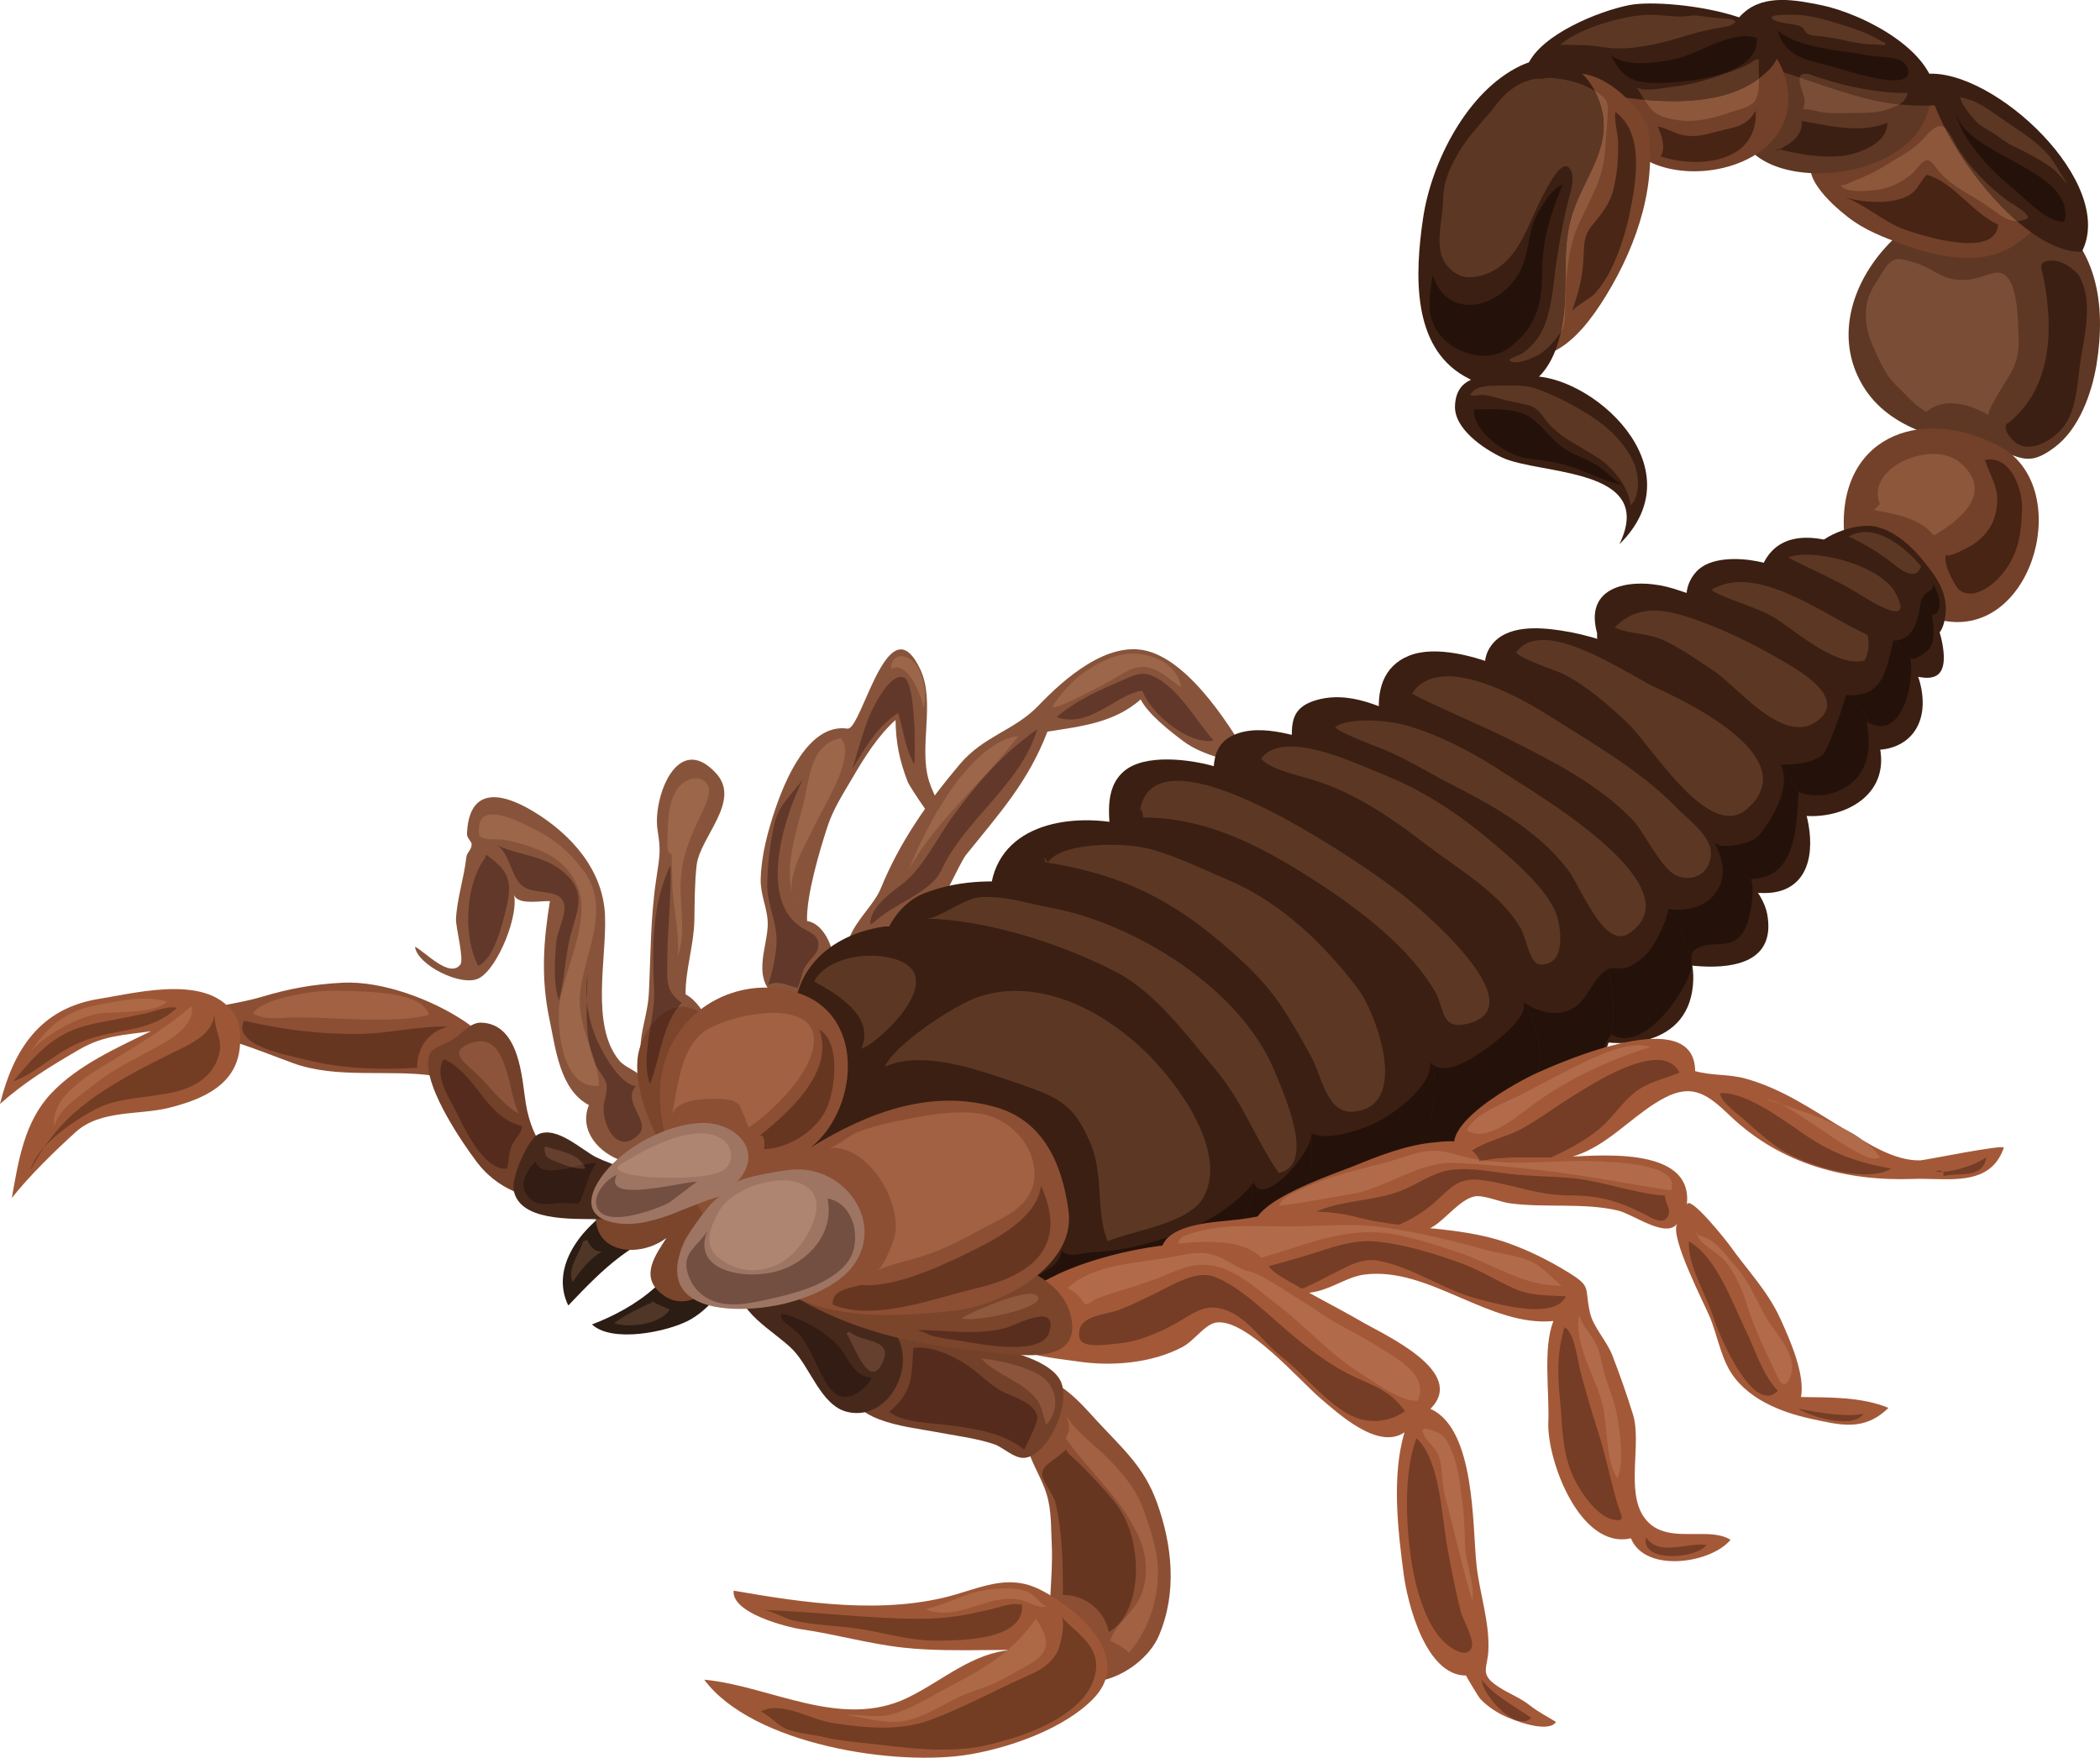<?xml version="1.0" encoding="UTF-8"?><svg id="Layer_1" xmlns="http://www.w3.org/2000/svg" viewBox="0 0 323.3 270.62"><defs><style>.cls-1{fill:#4a2617;}.cls-1,.cls-2,.cls-3,.cls-4,.cls-5,.cls-6,.cls-7,.cls-8,.cls-9,.cls-10,.cls-11,.cls-12,.cls-13,.cls-14,.cls-15,.cls-16,.cls-17,.cls-18,.cls-19,.cls-20,.cls-21,.cls-22,.cls-23,.cls-24,.cls-25,.cls-26,.cls-27,.cls-28,.cls-29,.cls-30,.cls-31,.cls-32,.cls-33,.cls-34,.cls-35,.cls-36,.cls-37{stroke-width:0px;}.cls-2{fill:#472414;}.cls-3{fill:#47291c;}.cls-4{fill:#5e3824;}.cls-5{fill:#613829;}.cls-6{fill:#753d26;}.cls-7{fill:#7a4d36;}.cls-8{fill:#4f3626;}.cls-9{fill:#7a452b;}.cls-10{fill:#573626;}.cls-11{fill:#2b1c14;}.cls-12{fill:#592e1f;}.cls-13{fill:#5c3824;}.cls-14{fill:#542b1c;}.cls-15{fill:#a35938;}.cls-16{fill:#9c664a;}.cls-17{fill:#3b1f12;}.cls-18{fill:#24120a;}.cls-19{fill:#ad8570;}.cls-20{fill:#b26b4a;}.cls-21{fill:#ad6945;}.cls-22{fill:#9e7563;}.cls-23{fill:#9e5736;}.cls-24{fill:#8c543b;}.cls-25{fill:#8c5238;}.cls-26{fill:#8c4f33;}.cls-27{fill:#66402e;}.cls-28{fill:#331c14;}.cls-29{fill:#8f593d;}.cls-30{fill:#7d4f38;}.cls-31{fill:#8c573b;}.cls-32{fill:#a16142;}.cls-33{fill:#87543b;}.cls-34{fill:#734f42;}.cls-35{fill:#663621;}.cls-36{fill:#733d24;}.cls-37{fill:#734029;}</style></defs><path class="cls-11" d="m94.47,185.84c-5.67,3.7-9.64,9.71-6.98,15.16,5.53-5.83,9.83-10.14,17.99-12.46.38,7.7-7.96,12.97-14.34,15.37,3.05,2.89,11.59,1.18,15-.67,5.12-2.79,10.81-11.76,6.56-17.5-3.85-5.21-12.04-3.93-18.22.1"/><path class="cls-9" d="m91.73,186.66c-.52,6.45,6.73,7.09,10.88,3.93-1.65,2.56-4.04,5.77-1.01,8.41,5.7,4.97,12.06-4.87,12.67-9.53,1.53-11.67-14.98-9.02-22.54-2.82"/><path class="cls-33" d="m141.99,143.96c-3.41,5.36-7.47,9.3-10.9,4.09-2.49-3.79,3.1-7.81,4.49-11.22,2.92-7.18,7.18-13.23,12.16-19.14,3.77-4.46,8.42-5.18,12.14-9.06,3.95-4.13,10.64-10.04,16.79-8.39,6.79,1.83,13.14,12.08,16.52,18.04-3.37-1.02-8.09-1.97-10.96-4.12-2.06-1.54-5.45-4.18-6.62-6.47-4.08,3.57-9.01,4.12-14.35,4.95-2.99,7.77-7.37,12.55-12.49,18.92-1.04,1.29-3.64,7.46-6.79,12.41"/><path class="cls-33" d="m128.42,149.27c.23-2.64-1.29-7-4.17-7.47-.15-3.83,1.96-10.96,3.19-14.68.89-2.66,2.44-5.03,3.83-7.41,1.87-3.2,3.89-6.42,6.6-8.86.06,3.64.62,6.25,1.88,9.54.27.71,4.98,7.81,5.09,6.85.36-3.09-1.03-4.48-1.81-6.97-1.65-5.31,1.04-12.16-1.36-17.23-2.98-6.31-5.62-1.63-7.74,3.04-1.41,3.11-2.58,6.23-3.46,6.1-6.03-.86-9.64,8.03-11.14,12.47-1.15,3.41-2.13,7.08-2.22,10.72-.06,2.36.98,4.33,1.08,6.54.18,3.79-3,9.08,2.02,12.1,3.57,2.15,8.84-1.81,8.2-4.75"/><path class="cls-33" d="m110.4,164.79c1.15-3.3-1.86-10.22-4.85-11.69-.05-3.73,1.28-7.58,1.35-11.41.05-2.82.03-5.69.35-8.48.51-4.35,6.94-9.88,2.98-14.17-6.02-6.52-9.75,3.94-9,8.72.51,3.25.38,3.75-.2,7.6-.9,5.96-.84,11.66-1.14,17.62-.22,4.54-2.93,9.05.22,13.15,2.44,3.18,8.67,2.79,10.23-1.2l.05-.13Z"/><path class="cls-33" d="m101.96,173.96c.07-2.68-1.13-5.75-2.74-7.76-1.07-1.34-2.95-1.8-3.87-2.9-4.51-5.42-1.91-15.8-2.21-22.41-.3-6.85-5.06-12.35-11.01-15.95-5.33-3.22-9.97-3.56-10.24,3.47-.02.58.72,1.19.72,1.55,0,.96-.74,1.22-.82,2.04-.33,3.09-1.43,6.31-1.59,9.51-.06,1.15,1.28,6.2.67,7-1.67,2.19-5.51-2.06-6.98-2.75.33,2.8,7.1,6.21,9.8,4.88,2.96-1.46,6.43-10.17,5.34-13.24.21,1.61,2.39,1.5,4.2,1.39.53-.03,1.03-.06,1.43-.05-1.01,6.19-1.4,11.91-.07,18.19.94,4.43,1.57,10.84,6.07,13.21-3.21,8.11,13.13,13.54,11.3,3.83"/><path class="cls-26" d="m26.84,157.38c3.85-2.41,9.09-2.6,13.4-3.89,4.35-1.3,8.03-1.96,12.55-2.19,6.02-.3,13.8,2.59,18.9,6.06,2.13,1.45,3.01,2.77,2.07,5.63-1.13,3.42-3.68,3.16-6.71,2.68-7.06-1.11-15.16.53-22.03-2.02-5.77-2.14-11.71-4.62-17.78-5.27-.06-.68-.23-1.75-.41-1.01"/><path class="cls-37" d="m86.44,184.54c-5.18.47-9.97-1.57-13.04-5.64-2.52-3.35-7.46-10.77-7.5-15.1-.02-2.68,1.6-2.35,3.96-3.86,1.38-.88,2.58-2.55,4.22-2.49,6,.19,6.26,8.73,6.87,12.45,1.01,6.12,4.08,8.87,7.98,12.88-.57.9-1.47,1.37-2.5,1.76"/><path class="cls-3" d="m102.32,180.66c-1.34,1-8.14-1.31-10.5-2.47-2.21-1.08-6.19-4.99-9.04-3.5-1.53.8-3.95,6.47-3.74,8.26.61,5.19,9.11,4.67,13.04,4.76,3.3.08,15.12-1.56,10.25-7.05"/><path class="cls-23" d="m36.71,157.38c-3.31-7.82-15.32-4.57-21.42-3.6-9.14,1.45-13.21,7.83-15.29,16.19,3.69-3.3,7.75-5.8,12.2-8.38,3.77-2.19,6.86-2.21,11.03-2.82-5.36,2.61-11.27,5.25-15.34,9.56-4.15,4.38-5.05,10.37-6.07,16.11,2.76-3.47,6.58-7.2,9.85-10.16,3.82-3.45,9.7-2.56,14.37-3.72,8.31-2.06,11.96-5.74,10.69-13.17"/><path class="cls-26" d="m158.04,222.28c.45,2.52,2.3,5.15,3.09,7.76.78,2.55.65,5.06.79,7.76.26,4.99-.8,10.48-.02,15.54,1.52,9.78,13.69,5.09,16.51-1.5,2.84-6.63,2.06-13.95-.29-20.49-1.99-5.54-5.28-8.3-9.17-12.51-2.61-2.83-6.9-8.13-11.61-6.44-4.67,1.67-1.56,7.52.7,9.89"/><path class="cls-37" d="m130.53,212.4c-.54,6.48,9.04,7.21,13.32,8.03,2.95.57,6.43.99,9.19,1.92,1.37.46,3.02,2.17,4.58,2.11,3.63-.14,7.56-8.59,5.54-12.07-2.55-4.39-14.63-5.79-19.02-6.28-4.62-.52-19.04-.71-13.6,6.28"/><path class="cls-3" d="m113.6,196.89c-.67,5.05,5.55,7.93,8.47,10.93,2.68,2.75,4.34,8.54,8.29,9.54,4.83,1.22,8.51-3.46,8.64-7.7.18-5.53-4.75-8.23-9.25-10.57-2.14-1.12-16.22-7.07-16.15-2.19"/><path class="cls-23" d="m169.63,253.34c-1.8-3.64-6.1-6.86-9.47-8.58-4.51-2.3-8.33-.66-12.96.71-10.89,3.21-23.49,1.31-34.25-.57-.38,3.45,8.2,5.63,10.49,5.96,5.16.74,10.39,2.25,15.66,2.82,4.27.46,8.63.41,12.88.37,1.3-.01,2.58-.03,3.85-.03-6.18.46-10.65,4.71-16.06,7.35-10.3,5.01-21.2-1.82-31.35-2.76,7.4,10,29.66,13.49,41.12,11.46,6.17-1.09,14.26-3.94,18.73-8.48,2.66-2.7,2.68-5.59,1.36-8.25"/><path class="cls-4" d="m291.28,37.04c-6.01,5.94-9.04,14.74-4.5,22.33,4.15,6.94,12.78,8.53,19.78,9.81,4.55.83,5.39,3.01,9.84-.38,3.7-2.82,5.63-8.24,6.36-12.64,1.53-9.31.12-18.75-8.28-23.81-7.54-4.54-16.97-1.47-23.2,4.69"/><path class="cls-37" d="m279.89,28.83c1.22,1.76,3.15,3.47,4.58,4.58,2.59,2.03,5.46,3.1,8.5,4.23,5.28,1.96,12.1,3.41,17.07.16,15.41-10.07-4.17-23.88-15.79-24.32-4.23-.16-8.85,1.27-12.08,4.05-1.61,1.38-2.88,3.18-3.32,5.29-.29,1.39-.38,2.97.12,4.32.21.56.53,1.13.92,1.69"/><path class="cls-17" d="m296.65,11.37c.51,8.55,14.15,27.68,23.86,27.39,5.39-10.59-13.54-28.19-23.86-27.39"/><path class="cls-4" d="m267.73,19.13c.78,11.86,31.01,9.73,29.5-6.23-5.81-4.1-12.32-9.2-20.35-7.9-3.99.65-8.49,3.54-9.87,7.07-1.15,2.94-1.48,7.5.72,7.06"/><path class="cls-17" d="m269.84,9.96c9.61,1.88,17.32,6.95,28.11,6.24,1.14-8.09-11.38-14.15-17.53-15.4-3.89-.79-8.74-1.76-12.01,1.2-3.45,3.12-2.84,7.29,1.43,7.95"/><path class="cls-37" d="m274.78,11.73c-3.73-12.55-25.99-7.08-26.06,5-.1,15.05,31.05,11.8,26.06-5"/><path class="cls-17" d="m238.81,12.78c8.32,2.03,23.68,5.37,31.76-.53,12.23-8.94-13.19-12.78-19.77-11.46-4.76.95-13.52,4.52-15.59,9.17,1.13,1.87,2.84,2.34,3.6,2.82"/><path class="cls-9" d="m253.62,19.13c-2.18-3.53-7.05-8.77-12.7-7.76-7.3,1.32-9.52,11.67-11.63,17.96-2.23,6.63-5.4,17.14.34,22.51,7.39,6.91,13.33.69,17.63-6.33,5.01-8.18,7.94-17.59,6.35-26.39"/><path class="cls-17" d="m246.84,20.58c.19-1.65.02-3.39-.73-5.28-2.07-5.27-6.68-7.72-12.05-5.16-8.17,3.9-13.69,14.81-14.97,23.42-1.32,8.89-1.65,19.76,6.33,24.35,10.29,5.92,15.02-1.62,15.5-11.63.25-5.12-.29-9.45,1.41-14.1,1.49-4.06,4.05-7.57,4.5-11.6"/><path class="cls-17" d="m235.28,57.93c-.71,0-1.47-.03-2.25-.06-4.17-.17-8.87-.33-9.03,4.65-.12,3.5,4.36,6.56,7.25,7.92,5.81,2.72,23.84,1.45,18.06,13.35,12.18-11.91-4.66-26.44-14.02-25.85"/><path class="cls-37" d="m283.95,82.61c-1.36-15.11,11.49-20.4,23.82-13.93,11.49,6.02,5.57,28.83-7.95,26.99-7.02-.96-14.7-7-15.87-13.06"/><path class="cls-17" d="m278.84,84.96c1.85-2.83,7.31-4.54,10.06-3.85,3.08.77,5.6,3.23,7.38,5.46,2,2.5,3.71,4.93,3.19,8.39-.76,5.02-3.94,2.92-7.67,1.86-4.07-1.16-14.17-4.63-13.58-10.22.06-.58.28-1.12.61-1.63"/><path class="cls-17" d="m270.9,88.26c3.16-10.48,17.02-3.59,22.58,1.59,3.12,2.92,5.02,5.72,5.63,9.71,1.06,6.93-3.9,4.81-8.75,3.07-4.06-1.46-20.52-8.73-19.47-14.36"/><path class="cls-17" d="m259.73,93.28c-.32-1.88,0-3.7,1.44-5.28,2.11-2.31,6.62-2.12,9.38-1.58,5.27,1.02,11.12,4.74,15.52,7.75,4.76,3.26,9.18,6.82,9.86,12.78.72,6.26-3.91,9.58-9.84,8.2-7.56-1.76-15.37-4.75-20.15-11.11-1.94-2.58-5.53-6.78-6.21-10.75"/><path class="cls-17" d="m245.86,97.43c-2.17-7.94,6.44-8.48,11.79-6.8,7.67,2.41,15.06,6.07,21.37,11.01,4.24,3.32,9.75,8.61,10.5,14.12.96,7.07-6.07,10.48-12.17,9.81-12.65-1.4-31.54-13.03-31.48-28.14"/><path class="cls-17" d="m229.28,106.24v.98c-.32-2.65-1.52-5.28.25-7.77,2.3-3.24,7.27-2.9,10.68-2.39,8.67,1.3,17.23,5.71,23.99,11.19,5.06,4.1,11.39,9.61,13.53,15.98,1.55,4.59,1.78,11.4-3.74,12.97-2.85.81-6.7-.21-9.42-.95-7.95-2.18-15.55-5.88-22.49-10.26-6.91-4.36-10.74-11.85-12.8-19.75"/><path class="cls-17" d="m212.41,110.71c-.55-4.26.45-8.12,4.53-9.76,4.13-1.66,10.47.17,14.29,1.77,9.36,3.92,19.93,11.43,26.49,19.25,2.59,3.09,5.23,6.27,7.82,9.4,2.12,2.56,5.9,5.9,6.53,9.39,2.3,12.71-18.59,7.21-23.95,4.74-10.79-4.98-19.91-11.56-28.53-19.74-2.71-2.57-6.42-9.17-7.19-15.03"/><path class="cls-17" d="m198.95,117.18c.14-4.61-1.31-8.21,4.24-9.53,5.54-1.31,10.98,1.91,15.81,4.16,10.26,4.77,19.88,10.59,28.35,18.26,5.57,5.04,13.56,12.86,13.33,20.8-.31,10.43-11.5,11.25-19.4,8.13-14.08-5.56-24.82-14.04-34.46-25.61-4.42-5.31-8.38-10.24-7.86-16.2"/><path class="cls-17" d="m186.96,124.58c.34-3.89-1.61-9.3,2.89-11.38,4.4-2.03,10.6.4,14.87,1.68,12.34,3.73,23.06,11.4,32.88,19.42,6.3,5.15,11.38,14.12,10.73,22.54-.68,8.8-7.26,13.95-15.96,11.81-14.09-3.46-27.84-8.17-36.73-20.29-4.05-5.51-10.82-15.97-8.68-23.79"/><path class="cls-17" d="m171.09,129.87c-.26-3.65-1.27-8.36,1.94-11.12,3.21-2.76,10.17-1.84,13.87-.78,12.18,3.5,24.15,10.58,34.08,18.39,4.56,3.59,7.93,8,10.68,12.99,2.69,4.89,6.17,9.02,5.21,14.77-1.58,9.52-8.53,16.24-18.42,16.19-15.29-.07-25.92-14.21-34.59-24.74-4.29-5.21-6.43-12.01-9.23-18.02-1.27-2.74-3.29-5.93-3.54-7.67"/><path class="cls-17" d="m152.4,138.69c-.02-11.07,10.84-13.57,19.76-11.95,13.7,2.49,29.06,9.98,39.05,19.71,7.59,7.4,12.5,19.01,7.86,29.25-3.64,8.04-11.37,12.65-20.12,11.98-15.9-1.22-27.17-16.36-34.68-28.96-3.12-5.24-13.55-13.17-11.88-20.03"/><path class="cls-17" d="m136.88,150.68c-2.97-4.76.75-11.32,5.38-13.14,5.54-2.17,12.1-2.32,17.85-.93,11.88,2.88,27.19,8.66,33.91,19.7,5.26,8.63,11.17,19.21,5.82,29.46-3.67,7.01-10.76,8.25-18.08,8.63-12.38.66-21.24-10.95-27.78-20.14-4.02-5.65-7.9-11.28-11.61-17.08-1.5-2.35-6.02-5.67-5.49-6.51"/><path class="cls-17" d="m122.74,160.31c-2.19-9.47,3.95-16.18,13.15-17.62,2.98-.47,16.47,2.2,10.33,7.51,3.27-2.83,11.28-2.47,15.24-1.59,4.66,1.04,8.88,3.32,12.68,6.17,7.46,5.58,14.11,13.55,17.54,22.27,7.33,18.66-22.95,22-34.28,22.45-10.87.43-25.15-11.4-31.06-19.09-3.3-4.29-1.75-12.04-3.61-20.1"/><path class="cls-18" d="m297.38,89.46c.77,1.49-.59,1.35-1.19,2.23-.18.27-.29.45-.37.6.64.78,1.2,1.58,1.67,2.43,2.01-.64.9-3.66-.11-5.26"/><path class="cls-18" d="m295.83,92.3c-.17.36-.14.57-.28,1.4-.36,2.08-1.16,4.83-3.87,4.91.96.96,1.8,2,2.49,3.14-.03-.24-.07-.46-.11-.67.06.25.22.35.43.35.82,0,2.49-1.42,2.65-1.67.82-1.31.6-3.55.26-5,.04,0,.07-.02.11-.03-.47-.84-1.03-1.64-1.67-2.43"/><path class="cls-18" d="m291.67,98.61s-.08,0-.13,0h-.04c-1.11,4.29-1.4,8.43-6.55,8.43h-.09c1.23,1.39,2.34,2.88,3.18,4.43.53.23,1.02.33,1.48.33,3.65,0,5.05-6.65,4.65-10.06-.69-1.14-1.54-2.17-2.49-3.14"/><path class="cls-18" d="m284.19,107.01c.09,0-2.59,8.42-3.65,9.23-1.83,1.4-4.22,1.39-6.38,1.52.04.08.08.17.12.26,1.02,1.33,1.91,2.73,2.61,4.17,0-.09.01-.18.02-.27.87.38,1.82.55,2.79.55,2.24,0,4.55-.94,6-2.54,2.31-2.54,2.19-5.64,1.7-8.79.22.13.43.24.64.33-.84-1.55-1.95-3.04-3.18-4.43-.21,0-.44-.01-.67-.03"/><path class="cls-18" d="m274.28,118.02c1.19,2.85-.76,6.71-2.31,9.02-.83,1.23-1.27,1.96-2.79,2.57-.54.22-2.18.63-3.51.63-.46,0-.89-.05-1.22-.18.36.43.71.86,1.07,1.29,1.18,1.42,2.87,3.08,4.25,4.88-.04-.35-.09-.66-.18-.92h.01c6.85,0,7.02-8.07,7.28-13.13-.7-1.44-1.59-2.83-2.61-4.17"/><path class="cls-18" d="m263.9,129.61c1.37,2.66,2.1,5.56.02,8.12-1.3,1.6-3.44,2.34-5.48,2.34-.54,0-1.08-.05-1.6-.16,0,.1-.02.2-.04.31,1.75,2.49,3.1,5.14,3.63,7.85-.03-.71-.1-1.42.47-1.83,2.63-1.84,5.91.5,7.75-3.23.75-1.52,1.34-4.73,1.13-6.79-1.38-1.8-3.07-3.46-4.25-4.88-.36-.43-.71-.86-1.07-1.29-.26-.1-.45-.25-.56-.45"/><path class="cls-18" d="m256.81,140.23c-.3,1.69-1.83,4.67-2.71,5.93-.82,1.18-2.51,2.48-3.88,2.88-.17.05-.36.07-.56.07s-.42-.02-.64-.03c-.22-.02-.44-.03-.64-.03-.26,0-.5.03-.69.12-.06.03-.12.06-.18.09.71,2.5,1.03,5.07.83,7.6-.07.9-.2,1.75-.39,2.57.04-.05.08-.1.12-.15.65.38,1.32.56,2.01.56,4.56,0,9.64-7.56,10.33-10.9.05-.27.05-.56.04-.86-.53-2.7-1.88-5.35-3.63-7.85"/><path class="cls-18" d="m247.5,149.26c-2.76,1.48-3.03,5.66-6.71,6.54-.44.11-.9.16-1.36.16-1.72,0-3.51-.68-4.88-1.66,1.69,3.03,2.95,6.08,2.33,9.82-.06.35-.13.7-.2,1.05.06-.03.11-.05.16-.07,1.54-.69,5.66-2.5,10.07-3.78.3-.66.61-1.31,1.04-1.88.19-.82.32-1.68.39-2.57.19-2.52-.12-5.09-.83-7.6"/><path class="cls-18" d="m234.5,154.27c1.07,2.36-4.86,6.67-6.74,7.9-1.38.91-3.58,2.29-5.47,2.29-.59,0-1.15-.14-1.65-.46.56,3.9.16,7.9-1.56,11.71-.07.14-.13.29-.2.43.67-.12,1.34-.21,2-.27.68-.06,1.52-.16,2.34-.16.22,0,.45.01.67.03.53-4.01,9.38-9.01,12.79-10.57.07-.34.14-.69.2-1.04.62-3.74-.63-6.8-2.33-9.82-.01-.01-.03-.02-.04-.03"/><path class="cls-18" d="m220.17,163.6c.41,3.74-6.2,8.42-9.21,9.65-1.71.7-4.57,1.66-6.87,1.66-.81,0-1.56-.12-2.16-.42.02.2,0,.44-.07.7.23,2.37.07,4.77-.63,7.16,3.07-1.36,6.09-2.4,7.19-2.85,3.31-1.35,6.87-2.75,10.46-3.38.07-.14.13-.28.2-.42,1.73-3.81,2.13-7.81,1.56-11.71-.17-.11-.32-.24-.47-.39"/><path class="cls-18" d="m201.85,175.19c-.64,2.64-5.09,7.93-7.51,7.93-.59,0-1.07-.32-1.33-1.08-.06.08-.13.16-.19.25.03,2.02-.46,3.8-1.36,5.38.33-.04.64-.09.94-.15.4-.07.8-.15,1.19-.21,1.23-1.8,4.46-3.54,7.64-4.95.7-2.39.86-4.79.63-7.16"/><path class="cls-18" d="m192.81,182.29c-2.13,2.64-5.05,4.67-8.2,6.22,2.31-.45,4.84-.56,6.84-.84.9-1.58,1.4-3.36,1.36-5.38m-12.88,8.15c-1.11.38-2.22.72-3.31,1.01-3.18.86-5.34,1.18-8.52,1.36-.96.05-1.95.39-2.89.39-.62,0-1.21-.15-1.75-.61-.4,2.14-2.03,2.72-3.65,3.85.38.23.75.47,1.11.73,5.57-3.07,12.77-4.73,18.01-5.4.1-.28.28-.57.53-.86.1-.12.22-.24.35-.36.04-.04.08-.07.12-.11"/><path class="cls-15" d="m227.07,179.41c2.08,2.8,14.16-.7,17.27-2.2,4.39-2.11,7.79-6.05,11.99-8.22,4.34-2.25,6.69-.38,10.06,2.84,7.8,7.44,17.89,10.08,28.25,9.68.95-.04,1.96-.01,2.98.02,4.43.11,9.12.23,10.87-4.81.21-.62-12.15,1.91-12.82,1.93-4.09.14-8.32-2.75-11.66-4.76-4.97-3.01-9.57-6.24-15.29-7.83-2.56-.71-5.15-.42-7.75-1.15-.04-10.38-20.25-1.55-24.14.19-4.42,1.98-19.49,10.56-9.77,14.33"/><path class="cls-6" d="m255.04,163.19c-4.19,0-10.35,4-12.58,5.36-2.83,1.73-5.4,3.71-8.31,5.3-2.13,1.16-5.34,1.81-7.54,3.3.52.51,1.04,1.1,1.12,1.45.22.03.44.07.66.1,2.04-.42,4.34-.49,6.6-.49.48,0,.96,0,1.43,0,.47,0,.94,0,1.41,0,.32,0,.64,0,.95,0,2.57-1.14,5.57-2.8,7.54-4.48,1.87-1.6,3.28-3.82,5.19-5.41,2.11-1.76,4.68-2.15,7.06-3.18-.71-1.41-1.99-1.96-3.53-1.96"/><path class="cls-15" d="m197.94,192.07c1.88.28,4,.26,5.82.25.89,0,1.71-.01,2.39.02,4.95.2,10.35-.93,14.59-3.57,1.86-1.16,4.13-4.14,6.25-4.56,1.41-.28,3.85.83,5.37,1.04,5.43.76,11.45-.12,16.74,1.13,2.35.56,7.41,4.37,9.12,2-1.28,1.97,4.32,12.6,5.13,14.67.91,2.34,1.58,5.49,2.76,7.64,2.55,4.65,8.16,6.78,12.79,7.77,4.37.93,8.05,2,11.83-1.7-4.16-1.72-9.09-1.6-13.46-1.67.66-3.51-1.74-8.89-3.18-12.05-1.98-4.35-5.12-7.5-7.81-11.32-.28-.4-6.35-8.14-6.6-6.17,1.2-9.48-14.58-7.56-19.65-7.36-1.13.04-2.35.04-3.59.03-3.01-.02-6.22-.04-8.86.68.9-.24-1.87-2.61-2.06-2.72-1.28-.72-3.25-.42-4.62-.3-4.25.37-8.54,2.04-12.46,3.65-2.94,1.2-19.62,6.61-14.32,11.13.92.78,2.3,1.2,3.85,1.43"/><path class="cls-6" d="m225.31,180c-.72,0-1.42.04-2.1.15-2.72.42-5.11,2.26-7.62,3.22-3.38,1.29-7.24,1.4-10.74,2.38-.47.13-1.34.42-2.34.81,2.17.06,4.33.33,6.45.89,2.04.54,4.18.88,6.36,1.14,1.58-.68,3.12-1.53,4.62-2.7,2.89-2.26,3.84-4.28,7.02-4.28.4,0,.84.03,1.32.1,4.5.63,8.57,2.34,13.19,2.34h.09c4.65,0,7.47.81,11.51,2.84.82.41,1.84,1.06,2.65,1.06.33,0,.62-.11.85-.38,1-1.19-.23-2.2-.25-3.48-4.81-.35-9.66-2.3-14.56-2.73-3.17-.28-6.31-.24-9.48-.64-2.18-.27-4.66-.72-6.98-.72"/><path class="cls-25" d="m227.73,178.59c.03.15-.01.26-.17.3.27-.07.55-.14.83-.2-.22-.03-.44-.06-.66-.1"/><path class="cls-20" d="m220.73,177.18c-2.32,0-4.11.88-7.12,1.72-4.24,1.17-8.59,2.03-12.59,3.92-1.35.64-3.65,1.3-4.06,2.79,0,0,.02.01.07.01.46,0,3.29-.45,6.13-.93,2.88-.49,5.76-1.01,6.2-1.12,4.57-1.18,9.33-4.55,14.09-4.55.18,0,.36,0,.54.01,5.64.31,11.63.87,17.27,1.66,5.43.76,10.69,1.8,15.98,2.59,1.79-4.23-9.59-4.39-11.52-4.48-.8-.04-1.61-.05-2.4-.05-1.64,0-3.25.06-4.87.13-1.61.06-3.21.13-4.8.13-1.76,0-3.51-.08-5.26-.32-.28.06-.56.13-.83.2.16-.04.2-.15.17-.3-1.15-.19-2.3-.45-3.45-.8-1.39-.43-2.52-.61-3.55-.61"/><path class="cls-15" d="m179.47,190.9c.1-.12.22-.24.35-.36,2.81-2.61,9-2.35,12.58-3.03,5.46-1.03,11.14-1.51,16.58-.07,7.19,1.9,15.57,1.27,23.02,3.89,3.34,1.17,6.56,2.78,9.56,4.64,3.57,2.21,2.33,2.27,3.22,6.13.52,2.28,2.56,4.29,3.45,6.59,1.13,2.92,2.24,6.07,3.17,9.08,1.37,4.43-1.13,11.77,1.69,15.81,1.86,2.66,4.85,2.63,7.75,2.6,2.05-.02,4.06-.05,5.58.89-2.94,3.6-13.1,5.21-15.34-.23-7.85,1.79-12.96-12.07-12.71-17.91.19-4.53-.86-11.38.78-15.54-4.87.47-9.59-1.56-14.32-3.6-4.91-2.12-9.82-4.24-14.89-3.54-2.41.34-4.78,2.05-7.34,2.61-4.65,1.02-8.97-.23-13.6-.87-2.65-.37-12.8-3.29-9.5-7.08"/><path class="cls-20" d="m207.25,188.62c-3.02,0-6.05.21-9.09.21-1.84,0-3.73-.07-5.61-.07-3.6,0-7.2.25-10.49,1.66-.43.29-.63.66-.67,1.06,1.44-.15,3-.27,4.56-.27,2.99,0,5.94.45,7.8,2.05.15.13.29.26.41.38,5.48-1.55,11.04-3.94,16.78-3.94.37,0,.74.01,1.11.03,3.87.21,8.68,1.85,12.39,3.06,5.27,1.72,9.9,5.15,15.66,5.15.11,0,.23,0,.34,0-.87-.54-2.4-2.24-3.54-3.03-2.28-1.59-5.44-1.72-8.06-2.45-5.22-1.44-10.79-2.81-16.12-3.53-1.82-.25-3.65-.32-5.47-.32"/><path class="cls-6" d="m210.64,191.09c-3.77,0-7.26,1.63-10.87,2.6-1.08.29-2.71.8-4.5,1.26.42.51.93,1.02,1.98,1.65,1.05.63,2.12,1.24,3.19,1.83,2.04-.85,4-1.96,5.92-2.91,1.52-.76,3.09-1.52,4.79-1.52.34,0,.69.03,1.05.1,5.41,1.04,10.06,4.53,15.35,5.9,1.87.48,5.72,1.56,8.88,1.56,2.13,0,3.95-.49,4.63-1.98-2.88-.18-5.29,0-7.99-1.21-2.67-1.19-5.19-2.8-7.93-3.81-4.05-1.5-9.22-3.08-13.47-3.43-.34-.03-.69-.04-1.03-.04"/><path class="cls-15" d="m153.81,203.59c4.28-7.6,17.85-11,25.93-11.92,4.34-.49,10.79-1.16,14.01,1.61,1.47,1.27,1.38,2.06,3.5,3.33,4.06,2.42,8.32,4.53,12.42,6.9,3.47,2.02,16.28,7.72,10.54,13.4,6.96,3.08,6.45,18.1,7.11,24.11.48,4.36,2.01,8.65,1.82,13.07-.11,2.59-1.26,3.52.94,5.19,1.69,1.29,3.78,1.96,5.45,3.29,1.26,1,2.69,1.71,4.02,2.55-1.2,1.82-6.61-.24-8.25-1.07-1.26-.64-2.44-1.46-3.41-2.49-.28-.3-2.26-3.59-2.18-3.59-6.23.04-9.02-11.15-9.61-15.6-.91-6.88-1.86-15.11.12-21.84-4.04,2.78-10.14-2.85-13.01-5.3-3.18-2.71-11.36-12.25-15.94-11.61-1.79.25-3.35,2.78-5.27,3.79-4.76,2.5-10.89,2.99-16.11,2.2-3.71-.56-13.46-1.19-12.06-6.02"/><path class="cls-9" d="m102.93,178.51c-2.45-4.48-5.23-10.11-4.79-15.38.31-3.61,3.46-8.91,7.81-8.04,5.68,1.13,9.79,13.46,11.31,18.2.39,1.22,4.38,16.36,2.75,16.86,4.83-1.49,11.45.16,16.41.81,4.34.58,8.61.77,12.8,1.68,5.28,1.15,13.84,3.59,15.52,9.52,2.42,8.52-8.51,6.38-13.55,5.91-15.46-1.45-28.94-5.76-39.69-17.25-2.03-2.17-5.62-6.94-8.57-12.32"/><path class="cls-26" d="m106.67,184.51c-4.42-7.14-7.4-17-2.68-24.78,4.01-6.6,12.44-9.41,19.6-6.58,9.82,3.88,8.3,17.94,1.19,23.55,8.6-5.33,18.49-9.17,28.65-6.2,7.41,2.17,10.17,9.05,11.08,15.99,1.12,8.52-10.54,14.64-17.88,15.35-8.12.8-16.39,1.4-23.97-1.95-3.5-1.54-6.58-4.29-9.28-6.94-2.35-2.31-4.71-5.22-6.71-8.45"/><path class="cls-22" d="m103.93,186.75c-2.88,1.1-5.83,1.99-8.75,1.6-7.03-.93-3.74-6.65-.16-9.84,3.31-2.95,8.31-5.39,12.79-5.61,5.34-.26,10.17,4.32,5.55,9.2.86-.9,7.26-1.94,8.87-2.04,7.8-.46,14.04,8.07,9.13,14.8-2.19,2.99-6.93,4.96-10.47,5.83-6.75,1.64-20.5,1.92-15.61-9.36.61-1.4,4.35-6.81,5.71-7.17-2.29.59-4.66,1.66-7.08,2.58"/><path class="cls-13" d="m156.44,152.56c-1.84,0-3.69.26-5.53.83-3.96,1.22-13.52,7.73-14.66,10.84,1.58-.72,3.37-1.01,5.26-1.01,5.01,0,10.81,2.05,15.7,3.75,6.07,2.1,8.24,3.29,10.69,9.1,2.06,4.86.79,10.84,2.64,15.03,3.96-1.68,12.57-2.71,14.78-6.83,3.88-7.24-4.56-18.2-9.36-22.71-5.24-4.92-12.25-8.99-19.53-8.99"/><path class="cls-13" d="m134.06,147.14c-3.51,0-7.28,1.26-8.72,3.97,3.46,1.93,9.45,5.35,7.26,10.37l.91-.45c2.99-1.78,11.81-10.31,4.99-13.11-1.26-.51-2.82-.78-4.44-.78"/><path class="cls-32" d="m119.09,155.94c-4.1,0-9.03,1.57-10.85,3-2.64,2.07-3.53,5.88-4.17,9.39-.22,1.19-.41,2.36-.63,3.41.49-2.35,4.64-2.56,6.44-2.56h.45c1.21,0,2.56.05,3.43.9.26.25,1.51,3.52,1.51,3.52,3.69-2.47,9.64-8.31,10.02-12.96.29-3.5-2.65-4.69-6.21-4.69"/><path class="cls-32" d="m148.04,171.26c-3.58,0-7.32.82-10.7,1.51-1.8.37-3.66.9-5.39,1.57-1.17.45-3.28,2.31-4.37,2.41.19-.02.39-.03.57-.03,3.85,0,7.02,3.64,8.5,6.87.88,1.93,1.55,4.38,1.14,6.52-.2,1.05-1.77,5.05-2.72,5.47,2.36-1.05,5.56-1.63,8.16-2.58,3.72-1.36,7.19-3.45,10.7-5.24,2.67-1.37,5.25-3.42,5.34-6.7.12-4.78-3.87-8.94-8.45-9.61-.91-.14-1.85-.19-2.79-.19"/><path class="cls-13" d="m152.12,138.09c-.41,0-.83.02-1.25.05-2.58.22-6.35,3.29-8.21,3.29h-.04c9.2.19,20.61,3.78,29.19,8.21,6.03,3.11,10.9,9.78,15.29,14.99,4.25,5.05,6.15,10.71,9.76,15.97,5.82-1.22.78-12.21-.57-15.54-5.18-12.79-21.5-22.9-34.61-25.32-3.22-.59-6.29-1.63-9.58-1.63"/><path class="cls-13" d="m171.07,130.06c-3.82,0-8.29.64-9.75,2.7-.33-.51-.49-.69-.54-.69-.07,0,.05.35.19.69,12.67,2.02,20.72,6.33,30.46,15.41,5.01,4.67,7.16,8.59,10.47,14.6,1.54,2.8,2.3,8.4,6.11,8.4.11,0,.22,0,.34-.01,8.9-.74,3.45-15.3.73-18.89-5.29-7.01-11.99-13.42-20.14-16.85-3.96-1.67-8.95-4.16-13.1-4.97-1.12-.22-2.86-.38-4.75-.38"/><path class="cls-13" d="m181.32,120.21c-2.95,0-5.08,1.19-5.76,4.19.16.11.41.88.41,1.47.05,0,.11,0,.16,0,10.02,0,18.89,4.85,27.21,10.32,6.36,4.17,13.7,9.81,17.59,16.48,1.29,2.22.98,5.14,3.63,5.14.3,0,.65-.04,1.03-.12,11.67-2.47-7.67-18.46-10.49-20.58-3.51-2.64-23.57-16.89-33.78-16.89m-5.79,4.17c-.07,0-.11.18-.08.64.03-.22.07-.42.11-.62-.01,0-.02-.01-.03-.01"/><path class="cls-13" d="m198.68,114.94c-1.92,0-3.55.51-4.54,1.87,1.63,1.87,6.42,2.64,9.44,3.73,6.11,2.21,11.18,5.81,16.28,9.71,4.79,3.67,11.3,7.36,14.31,12.8.78,1.4,1.37,5.31,2.83,5.44.11,0,.23.01.34.01,3.97,0,2.96-6.35,2.05-8.3-1.86-3.97-6.51-7.85-9.82-10.66-5.07-4.29-10.53-7.89-16.74-10.35-3-1.19-9.43-4.26-14.13-4.26"/><path class="cls-13" d="m210.44,110.92c-1.91,0-3.72.26-4.82.95-.6.49,6.68,3.23,7.23,3.45,3.38,1.35,6.71,3.44,9.97,5.11,6.8,3.49,13.8,7.26,18.54,13.45,1.76,2.3,4.8,10.26,8.13,10.26.43,0,.87-.13,1.3-.43,10.58-7.13-14.66-21.7-19.25-24.72-4.52-2.98-9.4-5.59-14.62-7.19-1.56-.48-4.1-.88-6.48-.88"/><path class="cls-13" d="m222.87,104.13c-2.27,0-4.25.73-5.48,2.65,1.9,1.18,11.65,5.37,14.55,6.84,6.88,3.49,13.86,6.92,19.31,12.51,1.86,1.91,4.53,7.69,6.83,8.67.59.25,1.18.37,1.74.37,2,0,3.6-1.53,3.58-3.88-.02-2.71-3.85-5.41-5.55-7.18-5.18-5.38-13.17-9.99-19.55-14.02-3.04-1.92-10.07-5.97-15.43-5.97"/><path class="cls-13" d="m237.54,98.53c-1.68,0-3.1.52-4.06,1.84-.11.15.16.39.66.67,1.7.97,6.01,2.46,6.4,2.66,3.7,1.85,7.03,4.81,10.02,7.62,3.07,2.87,10.07,14.3,15.69,14.3.93,0,1.83-.31,2.66-1.03,8.91-7.71-8.48-16.18-13.86-18.66-3.49-1.61-11.92-7.4-17.5-7.4"/><path class="cls-13" d="m254.65,94.01c-2.16,0-4.22.68-6.05,2.6,2.35,1.11,4.95.76,7.6,2,2.69,1.26,5.19,3.07,7.66,4.7,3.03,2,8.39,8.64,13.1,8.64.96,0,1.9-.28,2.78-.93,4.58-3.39-2.2-7.43-4.87-9.01-4.22-2.49-8.69-4.75-13.3-6.42-2.31-.83-4.67-1.58-6.92-1.58"/><path class="cls-13" d="m268,89.61c-1.62,0-3.16.36-4.57,1.23,2.64,1.61,7.35,2.66,10.2,4.55,2.99,1.98,8.16,6.45,12.25,6.45.41,0,.8-.04,1.18-.14.6-1.12.78-2.67.45-3.94-5.47-2.49-13.09-8.14-19.5-8.14"/><path class="cls-13" d="m278.12,85.39c-1.12,0-2.1.14-2.84.43,3.5,1.85,6.99,3.28,10.29,5.24,1.25.75,4.76,3.06,6.28,3.06.86,0,1.09-.73-.05-2.86-1.82-3.42-8.96-5.86-13.68-5.86"/><path class="cls-13" d="m287.16,81.92c-.87,0-1.73.21-2.54.7,2.21,1.02,4.09,2.12,6.05,3.57.94.69,2.52,2.17,3.74,2.17.56,0,1.04-.31,1.35-1.14-1.94-2.41-5.37-5.31-8.6-5.31"/><path class="cls-2" d="m306.37,70.72c-.25,0-.51.03-.77.08.78,2.6,2.18,4.14,1.84,7.05-.31,2.62-1.42,4.41-3.55,5.89-.69.48-3.15,1.78-3.96,1.78-.16,0-.25-.05-.26-.17-.79.92,1.25,4.92,1.94,5.46.52.41,1.1.58,1.68.58,1.72,0,3.55-1.44,4.52-2.51,2.85-3.17,3.36-6.37,3.49-10.56.08-2.73-1.51-7.59-4.92-7.59"/><path class="cls-17" d="m315.96,40.12c-.05,0-.1,0-.15,0-2.24.14-1.5,1.11-1.16,2.87,1.47,7.58,1.3,16.72-5.41,22.08-1.25.47.21,2.75,1.68,3.43.42.19.88.28,1.34.28,2.02,0,4.28-1.6,5.39-3.05,2.27-2.94,2.13-7.3,2.74-10.78.64-3.68,1.73-8.58-.15-12.19-.67-1.28-2.77-2.65-4.27-2.65"/><path class="cls-2" d="m296.63,26.92c-1.06,1.04-1.34,2.31-2.69,3.12-1.27.76-3.04,1.05-4.84,1.05s-3.58-.28-4.94-.65c2.61.88,5.83,3.6,8.36,4.62,1.65.67,6.76,2.36,10.58,2.36,2.46,0,4.39-.71,4.5-2.85-3.87-1.71-6.88-6.57-10.98-7.65"/><path class="cls-17" d="m277.36,18.61c.28,2.18-1.63,3.47-3.4,4.38,2.45.63,5.08,1.11,7.77,1.11.45,0,.9-.01,1.35-.04,2.57-.16,7.6-1.85,7.47-5.16-1.55.63-3.16.86-4.79.86-2.82,0-5.68-.68-8.41-1.14m-3.68,4.3c.02.11-.63.14.01.21.09-.04.18-.09.27-.14-.1-.03-.19-.05-.29-.07"/><path class="cls-2" d="m270.29,17.03c-1.22,2.15-2.63,2.45-4.91,2.97-1.74.39-3.21.95-4.86.95-.53,0-1.08-.06-1.67-.2-1.32-.32-2.36-1.07-3.64-1.26.63,1.32,1.28,3.28.47,4.59,1.58.53,3.47.85,5.36.85,4.79,0,9.58-2.06,9.24-7.9"/><path class="cls-1" d="m248.68,17.23c-.18,1.63.41,3.17.43,4.76.02,1.16-.02,2.43-.12,3.59-.09,1.07-.29,2.15-.5,3.2-.47,2.36-1.92,4.19-3.41,5.95-1.15,1.37-1.2,2.64-1.27,4.45-.12,3.38-.7,5.66-1.84,8.81.23-.64,2.93-2.09,3.54-2.77,1.23-1.36,2.18-2.97,2.93-4.63,1.21-2.69,2.09-5.75,2.64-8.65.86-4.54,1.97-11.54-2.41-14.71"/><path class="cls-18" d="m229.32,63.01c-.4,0-.78,0-1.16.01-.38,0-.75,0-1.1,0h-.1c-.47,3.08,4.74,7.06,8.07,7.54,2.95.43,5.1.58,7.91,1.67,2.11.82,4.53,1.98,6.75,2.43-1.25-.78-2.06-1.75-3.18-2.58-1.91-1.41-4.38-1.95-6.25-3.43-1.57-1.25-2.8-2.98-4.33-4.17-1.71-1.32-4.26-1.49-6.62-1.49"/><path class="cls-18" d="m240.61,28.39c-1.65.51-3.52,3.65-4.21,5.12-1.23,2.63-1.01,5.7-2.43,8.32-1.67,3.09-4.83,5.11-7.74,5.11-2.39,0-4.6-1.36-5.67-4.59-.38,2.93-1.09,5.5.45,8.24,1.41,2.5,4.5,4.19,7.43,4.19,1.33,0,2.62-.34,3.72-1.12,4.09-2.88,5.28-6.69,5.26-11.48-.02-5.26,1.26-9.14,3.17-13.79"/><path class="cls-18" d="m268.72,5.55c-3.13,0-7.04,2.38-9.6,3.19-1.44.45-4.07.98-6.48.98-1.98,0-3.81-.35-4.72-1.39,1.57,3.15,2.86,4.45,7.08,4.45.12,0,.23,0,.36,0,3.61-.06,15.58-.9,15.11-6.91-.54-.22-1.13-.31-1.75-.31"/><path class="cls-18" d="m273.68,4.68c1.02,4.1,4.87,4.67,7.96,5.45,1.32.33,6.83,2.24,9.96,2.24,1.33,0,2.23-.35,2.19-1.3-.11-2.6-4.01-2.14-5.92-2.51-4.03-.78-11.18-1.13-14.19-3.88"/><path class="cls-18" d="m301.03,16.99c.55,4.12,5.57,9.41,8.76,11.93,1.63,1.29,5.16,5.18,7.61,5.18.16,0,.32-.02.47-.05,1.64-8.21-15.79-10.03-16.84-17.06"/><path class="cls-12" d="m160.38,202.69c-1.7,0-4.52,1.48-5.54,1.76-1.79.49-3.66.64-5.54.64-2.76,0-5.56-.32-8.2-.32.49,0,2.03.82,2.66.97,1.23.3,2.54.46,3.79.65,1.51.23,5.23.99,8.46.99,2.67,0,5.02-.52,5.53-2.29.53-1.82-.09-2.4-1.16-2.4"/><path class="cls-6" d="m185.43,196.29c-2.62,0-5.77,1.99-7.8,2.96-1.74.83-3.47,1.7-5.28,2.4-1.3.5-3.3.68-4.68,1.39-1.05.54-1.75,1.38-1.49,2.9.16.93,1.37,1.17,2.7,1.17,1.18,0,2.47-.19,3.2-.25,3.2-.28,6.31-1.65,9.09-3.19,1.86-1.03,3.45-2.36,5.49-2.36.21,0,.43.02.66.05,4.29.59,6.84,5.14,9.95,7.5,3.67,2.77,7.63,8.23,12.01,9.59.74.23,1.51.34,2.28.34,1.7,0,3.4-.54,4.76-1.54-2.28-3.01-4.2-3.61-7.6-5.17-3.97-1.81-7.72-4.76-11-7.58-3.08-2.66-7.05-6.57-10.88-7.97-.45-.16-.93-.23-1.43-.23"/><path class="cls-6" d="m265.21,168.3c-.14,0-.28,0-.41.02.16,1.37,2.47,2.97,3.7,4.06,1.79,1.59,3.84,3.46,5.86,4.72,2.76,1.72,8.42,3.71,12.8,3.71,1.57,0,2.98-.26,4.03-.88-4.76-.84-8.71-2.16-12.81-4.88-3.18-2.11-9.13-6.75-13.16-6.75"/><path class="cls-6" d="m305.8,178.19c-1.63,1.08-4.37,2.06-6.59,2.22-.05.23-.03.45.03.67,2.33-.65,5.99.57,6.56-2.88m-7.28,1.98c-.26.11-.5.22-.52.23.2.02.4.03.61.03.19,0,.39,0,.59-.02h0s-.68-.23-.68-.23Zm-.52.23h0"/><path class="cls-6" d="m260,191.11c-.19,3.81,2.64,8,3.95,12.19.57,1.81,4.64,11.58,8.18,11.58.54,0,1.07-.23,1.57-.75-2.53-2.78-3.31-5.98-4.99-9.41-2.09-4.28-4.44-11.17-8.72-13.61"/><path class="cls-6" d="m276.87,216.87c1.26.9,4.49,1.95,6.99,1.95,1.39,0,2.55-.33,3.02-1.18-.64.16-1.42.23-2.27.23-2.38,0-5.25-.51-6.6-.77l-1.14-.23Z"/><path class="cls-6" d="m240.86,204.33c-1.26,4.29-1.02,7.7-.68,11.36.38,4.11.28,8.02,2.11,11.86.99,2.09,3.59,6.02,6.16,6.44.23.04.43.06.59.06,1.16,0,.45-.96.09-2.13-1.19-3.95-1.95-8-3.25-11.96-.92-2.83-1.72-5.69-2.51-8.56-.47-1.71-.96-6.32-2.5-7.05"/><path class="cls-6" d="m253.4,236.7c-.43,2.08,1.69,2.88,4.04,2.88,2.18,0,4.56-.69,5.28-1.7-.29-.05-.61-.07-.93-.07-.77,0-1.6.12-2.44.24-.84.12-1.7.23-2.5.23-1.37,0-2.61-.34-3.45-1.58"/><path class="cls-6" d="m218.07,221.43c-2.01,5.27-1.66,13.64-.69,19.45.65,3.92,2.2,9.68,5.36,12.3.68.56,1.81,1.29,2.7,1.29.45,0,.84-.19,1.07-.67.63-1.29-1.29-4.37-1.61-5.63-.83-3.32-1.5-6.7-2.1-10.07-.84-4.66-1.14-13.44-4.73-16.67"/><path class="cls-6" d="m228.1,258.58c.07,1.98,3.75,6.44,6.34,6.44.49,0,.94-.16,1.32-.52-2.47-1.71-6.08-3.67-7.66-5.93"/><path class="cls-28" d="m120.29,202.28c-.46,1.18,1.95,2.09,2.97,3.41,1.54,2,2.32,4.37,3.54,6.54.81,1.45,1.73,2.83,3.33,2.83.32,0,.68-.06,1.06-.18.95-.31,2.87-1.88,2.97-2.77-2.68-.25-3.34-2.65-4.72-4.42-1.96-2.5-6.11-4.84-9.14-5.42"/><path class="cls-14" d="m141.54,207.48c-.32,0-.64.03-.93.08-.14,2.28-.15,3.97-.61,5.5-.45,1.48-1.31,2.79-3.1,4.31,2.28,1.74,6.58,1.69,9.37,2.07,4.02.55,8.18,1.17,11.42,3.74-.06-.05,2.31-4.28,1.98-5.26-.71-2.13-3.82-2.84-5.5-3.76-1.67-.91-3.15-2.41-4.68-3.56-1.9-1.42-5.28-3.12-7.94-3.12"/><path class="cls-35" d="m164.28,223.02c-.08.03-.12.07-.13.13.04-.04.09-.08.13-.13m-.13.13c-1.94,1.87-3.74,2.34-3.71,3.91.02.97,1.74,3.06,2.03,4.24,1.11,4.55,1.18,9.67,1.16,14.27.06,0,.12,0,.18,0,3.23,0,6.28,2.39,6.89,5.71,3.83-2.25,4.6-8.14,4-12.31-.5-3.46-1.56-6.06-3.9-8.69-1.52-1.72-3.08-3.43-4.71-5.03-.61-.6-2.02-1.69-1.95-2.09"/><path class="cls-36" d="m163.36,248.85c.72.82,0,4.11-.5,5.31-1.1,2.14-2.73,2.98-4.6,3.81-5.03,2.23-9.87,4.92-15.03,6.84-2.33.87-4.82,1.18-7.34,1.18-2.66,0-5.35-.34-7.9-.75-2.45-.39-5.81-2.26-8.62-2.26-.8,0-1.56.15-2.24.54,1.72.8,2.5,2.25,4.45,2.87,1.74.56,3.6.66,5.37,1.08,2.85.69,5.95.83,8.88,1.2,2.99.37,6.14.71,9.26.71,2.43,0,4.84-.2,7.15-.76,4.67-1.13,9.94-2.9,13.54-6.2,1.93-1.76,3.47-4.5,2.84-7.18-.63-2.65-3.54-4.42-5.27-6.39"/><path class="cls-36" d="m156.43,246.96c-1.33,0-2.68.53-3.98.83-3.73.88-6.81,1.44-10.67,1.44h-.01c-8.27,0-16.42-1.13-24.67-1.37,1.8.05,3.43,1.29,5.19,1.68,3.55.77,7.23.75,10.82,1.38,3.63.64,7.2,1.68,10.92,1.68.09,0,.18,0,.27,0,3.53-.05,13.47,0,13.05-5.54-.3-.07-.61-.09-.92-.09"/><path class="cls-34" d="m127.39,184.54c1.14,5.23-2.9,9.83-7.86,11.21-1.1.3-2.38.47-3.68.47-4.36,0-8.88-1.88-6.95-6.71-1.4,2.29-3.53,3.13-3.2,5.72.16,1.25.86,2.62,1.73,3.51,1.55,1.59,3.48,2.09,5.49,2.09,2.21,0,4.53-.61,6.59-1.07,3.61-.8,8.67-2.35,11-5.46,2.25-3.01,1.17-9.03-3.12-9.78"/><path class="cls-34" d="m94.99,180.86c-1.68.66-4.06,3.35-2.94,5.31.51.89,1.6,1.22,2.91,1.22,2.76,0,6.5-1.46,7.85-2.12.53-.26,4.32-3.29,4.47-3.29-.05-.01-.11-.02-.2-.02-.63,0-2.2.31-4.01.62-1.82.31-3.88.62-5.51.62-2.15,0-3.54-.54-2.57-2.35"/><path class="cls-28" d="m82.46,178.81c-1.52,1.47-2.87,4.06-.83,5.78.76.64,1.56.81,2.4.81.45,0,.9-.05,1.37-.09.47-.05.95-.09,1.44-.09h.03c.95,0,1.49.1,1.83.1.54,0,.59-.24,1.06-1.48.63-1.65.94-3.21,2.03-4.76-.05,0-.11,0-.17,0-.47,0-1.1.11-1.8.26.11.17.21.36.29.56-.16.03-.34.04-.52.04-.47,0-.99-.08-1.5-.21-1.11.25-2.26.47-3.24.47-1.2,0-2.12-.34-2.38-1.38"/><path class="cls-14" d="m68.33,163.08c-1.62,2.6.91,5.98,2.17,8.62,1.07,2.25,4,8.24,7.24,8.24.12,0,.23,0,.35-.02.24-1.13.26-2.53.7-3.55.49-1.14,1.49-1.78,1.58-2.99-5.8-1.44-6.87-7.95-12.04-10.3"/><path class="cls-35" d="m37.56,157.15c-1.84,3.79,6.51,5.24,9.11,5.91,4.21,1.1,8.42,1.49,12.7,1.49,1.6,0,3.2-.05,4.82-.15.07-3.05,1.57-5.43,4.75-6.35-.17,0-.34,0-.51,0-4.59,0-9.03,1.15-13.69,1.15-5.91,0-11.43-.72-17.18-2.05"/><path class="cls-36" d="m26.58,155.09c-1.48,0-2.97.69-4.38.98-2.32.47-4.64.94-6.99,1.38-6.54,1.21-9.03,4.18-13.22,9.05,3.84-1.25,6.66-4.97,12.15-6.68,4.8-1.5,9.24-1.03,13.13-4.67-.23-.04-.47-.06-.7-.06"/><path class="cls-36" d="m33,156.24c-.31,3.1-3.85,4.57-6.35,5.81-4.13,2.04-8.12,4.05-11.9,6.69-3.38,2.35-5.83,4.78-7.93,7.87,2.23-2.47,5.64-4.64,7.95-5.86,3.45-1.83,8.42-1.73,12.16-2.64,3.15-.76,5.74-2.36,6.71-5.45.79-2.52-.5-3.37-.63-6.42m-26.19,20.36c-1.02,1.13-1.8,2.33-2.11,3.54.68-1.28,1.37-2.45,2.11-3.54"/><path class="cls-5" d="m74.92,131.65c-.39.02-.08.18-.21.44-2.8,3.51-3.67,11.57-1.09,16.62,2.49-1.14,3.73-6.43,4.34-8.99.93-3.9.43-5.64-3.05-8.07"/><path class="cls-5" d="m76.3,130.03c2.13,1.03,2.26,4.69,3.99,6.25,1.75,1.58,5.32.49,6.37,2.4.88,1.6-.84,4.52-1,6.19-.26,2.63-.51,6.68.38,9.14.89-3.11.93-6.35,1.66-9.47.97-4.13,2.88-6.84-.78-10.12-3.16-2.83-7.06-2.66-10.61-4.38"/><path class="cls-5" d="m90.43,149.86c-.19,1.5-.2,2.88-.09,4.14.03-1.39.09-2.78.09-4.14m-.09,4.14c-.06,2.4-.04,4.82.45,7.12.3.89.61,1.78.85,2.69.03.06.05.12.08.18.45.99,1.52,2.02,1.67,3.08.16,1.12-.45,2.36-.46,3.54-.03,2.27,1.26,5.17,3.22,5.17.66,0,1.41-.33,2.2-1.13,1.91-1.93-2.71-5.11-.43-7.41-2.58-.27-5.52-5.65-6.37-7.98-.54-1.48-1.04-3.21-1.22-5.25"/><path class="cls-5" d="m103.2,133.22c-2.8,5.99-2.81,12.4-2.5,19.09.08,1.81-.21,3.7-.53,5.59,1.08-1.49,2.53-2.64,4.23-2.86.17-.22.35-.42.54-.62-2.59-1.95-2.21-3.46-2.21-6.73,0-4.79.7-9.73.46-14.47"/><path class="cls-12" d="m104.41,155.04c-1.7.22-3.16,1.38-4.24,2.86-.51,3.07-1.06,6.17-.12,9.04,1.46-3.62,1.9-8.79,4.35-11.9"/><path class="cls-5" d="m123.71,119.78c-1.81,2.69-3.89,4.07-4.56,7.34-.61,2.99-.97,5.89-1.03,8.94-.07,3.04,1.41,5.62,1.44,8.62.02,1.98-.66,5.13-1.3,6.95.43-.22.87-.3,1.31-.3,1.11,0,2.2.54,3.2.78.48-.89.57-1.89.94-2.81.42-1.04,1.94-2.3,2.16-3.08.68-2.37-1.52-2.66-2.96-3.76-6.11-4.67-2.04-17.13.8-22.68"/><path class="cls-5" d="m138.69,104.22c-2.11,0-4.49,5.11-4.99,6.37-.99,2.53-1.7,5.27-2.47,7.82,2.49-4.33,4.28-6.81,7.03-8.65.86,2.65,1.05,5.45,2.51,7.93.14-1.54.26-12.76-1.68-13.4-.13-.04-.26-.06-.4-.06"/><path class="cls-5" d="m159.69,112.28c-5.26,3.7-8.98,7.97-12.9,13.27-2.43,3.3-4.57,7.91-7.68,10.39-1.94,1.55-5.11,3.62-5.15,6.39.25-.2.37-.27.4-.27.05,0-.03.11-.11.23,3.07-3.15,9-4.72,10.64-8.27,3.62-7.84,12.34-13.33,14.79-21.74"/><path class="cls-5" d="m175.99,103.74c-.98,0-1.9.44-3.02.92-3.6,1.56-7.3,3.13-10.28,5.76.71.25,1.41.36,2.09.36,4.17,0,7.73-4.05,11.09-4.43,1.23,3.31,6.36,7.75,10.2,7.75.27,0,.53-.02.78-.07-2.76-3.08-5.48-8.27-9.46-9.99-.5-.21-.95-.3-1.4-.3"/><path class="cls-31" d="m297.63,69.89c-4.6,0-9.95,3.53-8.22,7.72l-.91.91c3.34.67,6.86,1.12,9.22,3.92,3.6-2.06,9.57-6.47,4.05-11.21-1.08-.93-2.56-1.34-4.13-1.34"/><path class="cls-7" d="m292.39,39.88c-1.63,0-2.29,1.63-3.26,3.13-1.28,1.97-1.89,3.18-1.89,5.58,0,2.31.8,4.1,1.76,6.18.71,1.55,1.66,3.41,2.93,4.58,1.49,1.37,2.83,3.16,4.65,4.06,1.12-.95,2.43-1.32,3.78-1.32,2.02,0,4.14.84,5.82,1.83-.56-.33,3.07-5.88,3.38-6.44,1.3-2.38,1.3-4.29,1.15-6.88-.11-1.92-.08-8.63-3.19-8.63-.18,0-.36.02-.56.07-1.67.38-2.82,1.06-4.66,1.06-2.42,0-3.21-.59-5.24-1.7-.99-.54-2.14-.95-3.27-1.25-.27-.07-.53-.13-.79-.19-.22-.05-.42-.07-.61-.07"/><path class="cls-31" d="m298.71,19.4c-1.05,0-2.37,1.75-2.98,2.35-1.53,1.52-3.6,2.54-5.41,3.69-1.57,1.01-3.1,1.71-4.82,2.38-.66.26-1.38.71-1.98.71-.05,0-.1,0-.16-.01.37.71,1.69.9,3,.9.96,0,1.9-.1,2.46-.17,2.22-.29,3.73-1.08,5.48-2.44.62-.49,1.55-2.05,2.32-2.14.02,0,.05,0,.07,0,.71,0,1.35,1.19,1.79,1.7,2.24,2.58,5.32,3.74,8.02,5.73,1.4,1.03,2.54,1.94,3.95,1.94.03,0,.06,0,.08,0-4.37-3.79-8.48-9.29-11.08-14.31-.17-.15-.34-.26-.52-.3-.07-.02-.14-.03-.22-.03"/><path class="cls-13" d="m299.45,19.73c2.6,5.02,6.7,10.52,11.08,14.31.53-.01,1.1-.16,1.73-.48-.17-.98-2.69-2.26-3.42-2.81-1.41-1.06-2.76-2.29-3.99-3.56-1.28-1.34-2.51-2.86-3.48-4.43-.39-.64-1.13-2.32-1.92-3.03"/><path class="cls-13" d="m301.91,14.93c-.51.59,2.05,3.57,2.61,4.05.84.73,2.01,1.23,2.92,1.9.88.65,1.61,1.2,2.6,1.66,1.99.93,3.77,1.9,5.58,3.12,1.1.74,1.73,1.8,2.7,2.66-1.05-1.42-1.79-3.03-2.95-4.43-1.75-2.11-4.44-3.71-6.69-5.26-1.51-1.05-2.95-2.16-4.61-2.95-.73-.35-1.58-.46-2.16-.75"/><path class="cls-13" d="m275.99,2.27c-.11,0-.22,0-.33,0h-.23c-.06,0-.13,0-.21,0-.8,0-2.34.03-2.45.4-.2.66,2.75.99,3.12,1.06.57.12,1.22.18,1.68.58.22.19.36.65.55.79.56.42,1.55.41,2.22.49,1.26.15,2.48.35,3.72.64,1.44.33,2.86.6,4.32.6.12,0,.23,0,.35,0h.04c.16,0,.36.03.56.06.2.03.4.06.56.06.27,0,.44-.08.32-.39-.45-.07-.86-.41-1.27-.63-1.59-.86-3.31-1.48-5.03-2.01-2.57-.79-5.21-1.65-7.92-1.65"/><path class="cls-7" d="m277.06,11.92c-.04.16-.04.35-.01.58.2,1.59,1.24,2.67.52,4.31.09,0,.18-.01.27-.01.85,0,1.68.32,2.51.45.89.14,1.8.18,2.7.18.35,0,.7,0,1.05-.02.39-.01.79-.01,1.2-.01h.45c1.49,0,3.06-.02,4.4-.42.71-.21,1.55-.5,2.23-.91-5.5-.61-10.32-2.51-15.33-4.15"/><path class="cls-13" d="m278,11.36c-.52,0-.84.16-.93.56,5.01,1.64,9.83,3.55,15.33,4.15.15-.09.29-.19.42-.29.55-.44.8-1.15.9-1.45h-.01c-3.06,0-5.93-.4-8.92-1.06-1.71-.38-3.42-.91-5.09-1.43-.48-.15-1.04-.46-1.55-.49-.05,0-.09,0-.14,0"/><path class="cls-31" d="m270.81,12.07c-.08.06-.16.12-.24.18-3.39,2.48-8.07,3.33-12.97,3.33-1.47,0-2.96-.07-4.44-.21.33.51.68,1.01,1.07,1.47,1.13,1.32,3.8,1.71,5.42,1.78.14,0,.27,0,.41,0,2.27,0,4.64-.72,6.74-1.46,1.15-.4,3.04-.71,3.56-1.93.4-.93.46-2.05.44-3.16"/><path class="cls-13" d="m270.73,9.13c-.57,0-.93.4-1.41.67-.92.53-1.98.91-2.98,1.27-2.82,1.02-5.7,1.96-8.69,2.28-.84.09-2.58.44-3.99.44-.68,0-1.28-.08-1.66-.31.38.61.75,1.26,1.16,1.89,1.48.13,2.97.21,4.44.21,4.9,0,9.58-.85,12.97-3.33.08-.06.16-.12.24-.18-.02-1.02-.09-2.04-.02-2.94-.02,0-.04,0-.06,0"/><path class="cls-13" d="m254.23,2.28c-2.4,0-4.73.52-7.03,1.21-2.39.71-5.15,1.82-7,3.41,1.25,0,2.5.04,3.75.06,1.35.03,2.6.31,3.95.43.47.04.94.06,1.42.06,3.5,0,7.22-1.01,10.47-2.01,1.88-.58,3.71-.97,5.64-1.3.64-.11,1.44-.21,1.75-.85-.51-.47-1.47-.44-2.13-.47-1.3-.07-2.52-.29-3.81-.43-.11-.01-.22-.02-.33-.02-.58,0-1.13.14-1.71.17-.16,0-.33.01-.49.01-1.22,0-2.45-.18-3.66-.24-.27-.01-.54-.02-.81-.02"/><path class="cls-29" d="m245.5,13.97c.22.42.42.87.61,1.33.74,1.89.91,3.63.72,5.28-.45,4.02-3.01,7.54-4.5,11.59-1.71,4.65-1.16,8.98-1.41,14.1-.08,1.71-.29,3.34-.62,4.85l.03-.04c.68-.96.59-2.37.64-3.51.07-2.02.06-4.11.33-6.1.32-2.35.7-4.68,1.69-6.84,1.73-3.77,3.79-6.99,4.09-11.23.13-1.8.32-3.57.4-5.37.07-1.49.26-2.45-.97-3.38-.33-.25-.66-.47-1.01-.69"/><path class="cls-13" d="m238.56,11.99c-.38,0-.73.04-1.01.13-.15-.01-.3-.02-.44-.02-2.43,0-4.96,1.68-6.5,3.69-1.98,2.58-4.42,4.9-6.06,7.71-.98,1.69-1.82,3.35-2.19,5.29-.24,1.26-.18,2.53-.32,3.8-.22,2.04-.72,4.39-.2,6.43.47,1.86,2.23,3.6,4.18,3.65.07,0,.13,0,.2,0,2.86,0,5.32-1.72,6.92-3.93,1.95-2.68,2.95-6.06,4.57-8.96.46-.83,2.13-4.2,3.34-4.2.17,0,.34.07.49.23,1.23,1.31.11,4.12-.23,5.56-.7,2.96-1.25,5.96-1.7,8.96-.25,1.68-.38,3.32-.64,4.98-.36,2.36-.9,4.94-2.34,6.89-.58.78-1.22,1.44-2,2.02-.71.53-1.57.68-2.3,1.17.18.29.53.4.96.4,1.15,0,2.88-.79,3.41-1.07,1.55-.84,2.6-2.19,3.59-3.58.33-1.51.54-3.15.62-4.85.25-5.12-.29-9.46,1.41-14.1,1.49-4.05,4.05-7.57,4.5-11.6.19-1.65.02-3.39-.73-5.28-.18-.46-.39-.91-.61-1.33-1.18-.72-2.48-1.25-3.83-1.55-.77-.17-2.07-.44-3.11-.44"/><path class="cls-13" d="m232.77,59.35c-.44,0-.88.01-1.31.02-.17,0-.34,0-.53,0h-.28c-1.14,0-2.5.02-3.45.57-.35.21-.65.49-.87.87.19.08.38.11.58.11.2,0,.41-.03.62-.06.21-.03.42-.06.63-.06h0c.92,0,1.79.32,2.67.56,1.5.42,3.05.66,4.55,1.05,1.31.34,1.92,1.42,2.73,2.43,2.26,2.82,5.49,3.93,8.37,5.98,2.08,1.48,4.37,4.37,4.52,7,1.61-1.38,1.3-4.78.57-6.47-1.34-3.1-3.98-5.61-6.81-7.4-2.55-1.61-5.41-3.11-8.26-4.11-1.16-.41-2.46-.49-3.73-.49"/><path class="cls-16" d="m129.43,113.64c-4.72,1-4.76,6.21-5.71,9.99-1.15,4.56-2.82,9.27-1.81,14-.56-3.58,2.52-8.33,3.79-11.1,1.14-2.47,6.23-10.33,3.73-12.89m-7.52,23.99c.05.29.11.56.21.83-.08-.28-.15-.55-.21-.83"/><path class="cls-16" d="m138.76,101.02c-.73,0-1.37.46-1.6,1.67l.23.23c.22-.11.45-.16.66-.16,2.1,0,3.9,4.61,4.12,6.25.55-2.05.12-4.27-.77-6.11-.48-1.01-1.64-1.88-2.64-1.88"/><path class="cls-16" d="m156.7,113.37c-3.83.27-8.04,5.01-10.08,7.93-.7,1-1.36,2.02-1.98,3.05.2.72.31,1.5.25,2.46,3.84-4.58,8.25-8.66,11.82-13.43m-13.11,12.76c-1.46,2.62-2.69,5.26-3.7,7.77,1.34-2.42,2.93-4.61,4.65-6.7-.22-.19-.56-.57-.95-1.07"/><path class="cls-16" d="m144.63,124.35c-.36.59-.71,1.19-1.04,1.79.39.5.72.89.95,1.07.11-.14.22-.27.34-.4.06-.95-.05-1.74-.25-2.46"/><path class="cls-16" d="m174.48,100.63c-.47,0-.94.04-1.39.11-2.55.4-5.21,1.97-7.16,3.54-1.55,1.25-3.34,3.53-3.93,4.57.04.02.1.03.17.03,1.25,0,6.81-3.03,8.15-3.71,1.35-.7,2.89-1.86,4.35-2.31.43-.13.84-.19,1.24-.19,2.24,0,4.01,1.86,5.95,3.16-.62-3.44-4.07-5.18-7.37-5.18"/><path class="cls-16" d="m107.17,119.83c-.71,0-1.46.29-1.99.71-2.72,2.13-2.3,6.87-2.44,9.95.15.67.24.95.53.95.04,0,.08,0,.12-.02.12,2.39.02,4.59.28,6.98.3,2.68.96,6.21.65,8.86,1.3-3.27.34-7.78.47-11.25.14-4.02,1.24-6.56,2.91-10.13.53-1.15,1.96-3.67,1.27-4.98-.4-.77-1.09-1.07-1.81-1.07"/><path class="cls-16" d="m75.87,125.39c-1.45,0-2.44.8-2.07,3.28.62.77,2.67.46,3.7.62,2.08.31,4.26,1.06,6.18,1.88,3.27,1.41,5.79,4.68,5.85,8.31.09,4.81-2.41,9.86-3.31,14.55-.68,3.53.18,13.16,5.41,13.16.19,0,.4-.01.61-.04-.06-1.14-.28-2.25-.58-3.34-.38-.87-.66-1.77-.86-2.69-.91-2.67-1.85-5.36-1.48-8.41.77-6.34,4.91-13.04.34-18.91-1.99-2.57-4.25-4.55-7.06-5.95-1.26-.62-4.53-2.46-6.73-2.46"/><path class="cls-30" d="m90.8,161.12c.2.92.47,1.82.86,2.69-.25-.9-.55-1.79-.86-2.69"/><path class="cls-24" d="m74,160.3c-.42,0-.88.08-1.39.26-3.69,1.27-1.26,2.85.61,4.61,2.18,2.07,4.22,5.01,6.74,6.34-1.65-2.67-1.63-11.21-5.95-11.21"/><path class="cls-27" d="m84.01,176.54c-.4,0-.01,1.25.02,1.32.27.63,1.58.95,2.13,1.18.57.25,1.24.5,1.92.66.14-.03.27-.06.4-.09.46-.1.91-.21,1.33-.3-1.15-1.8-3.83-2.11-5.71-2.76-.03-.01-.06-.02-.09-.02"/><path class="cls-10" d="m89.81,179.32c-.42.09-.87.19-1.34.3-.13.03-.27.06-.4.09.51.13,1.03.21,1.5.21.18,0,.35-.01.52-.04-.08-.2-.18-.39-.29-.56"/><path class="cls-32" d="m52.02,152.52c-1.65,0-3.3.09-4.89.36-2.25.37-6.94,1.26-8.22,3.14.96.6,2.16.75,3.38.75,1.16,0,2.34-.13,3.37-.13h.03c3.08,0,6.16.18,9.24.3.84.03,1.92.06,3.09.06,2.71,0,5.94-.15,8.02-.75-.98-3.44-8.56-3.5-11.39-3.65-.87-.04-1.75-.07-2.63-.07"/><path class="cls-21" d="m29.53,154.89c-3.87,3.31-8.29,6.02-12.74,8.7-2.81,1.7-9.17,5.38-8.41,9.74.6-2.6,4.36-4.92,6.35-6.53,2.48-2,5.34-3.4,8.12-4.91,2.37-1.29,7.26-3.61,6.67-7"/><path class="cls-21" d="m22.37,153.75c-2.68,0-5.7.66-7.85,1.08-4.63.9-7.62,3.63-10.1,7.56.15-.23.32-.46.53-.7,2.22-2.58,7.57-5.34,10.45-5.67,2.62-.3,8.38.06,10.31-1.77-.96-.36-2.11-.5-3.33-.5"/><path class="cls-8" d="m100.23,200.23l.23.23c-1.95.93-4.17,1.94-5.93,3.25.62.23,1.45.35,2.36.35,2.36,0,5.23-.8,6.23-2.46-1-.42-2.02-.77-2.88-1.37"/><path class="cls-8" d="m90.43,190.89l-.68.23c-.47,1.85-2.49,4.03-1.6,6.31,1.24-1.85,2.57-3.57,4.5-4.73h-.04c-1.1,0-1.78-.82-2.18-1.81"/><path class="cls-19" d="m107.86,174.5c-4.4,0-10.09,3.34-12.64,4.99-1.23,1.41,5.45,1.82,6.49,1.82h.02c.25,0,.53,0,.83,0,.3,0,.62,0,.95,0,2.62,0,6.21-.11,7.9-1.19,1.61-1.03,1.45-3.45-.05-4.59-.97-.74-2.18-1.04-3.5-1.04"/><path class="cls-19" d="m120.49,181.73c-3.77,0-8.3,2.12-9.78,4.73-1.34,2.36-2.4,5.08-.34,6.95,1.61,1.46,3.57,2.15,5.53,2.15,2.48,0,4.95-1.1,6.69-3.11,2.11-2.45,4.91-7.45,1.57-9.77-1-.66-2.28-.95-3.68-.95"/><path class="cls-24" d="m151.06,209.12c1.8,2.19,5.66,3.34,7.87,5.58,1.6,1.62,1.51,2.85,2.14,4.69,2.35-2.61,1.53-6.14-1-7.66-2.4-1.44-5.77-2.18-9.01-2.6"/><path class="cls-29" d="m158.66,199.18c-2.69,0-9.58,3-10.56,3.79.2.09.57.13,1.05.13,3.41,0,12.62-2.13,10.36-3.73-.18-.13-.47-.19-.85-.19"/><path class="cls-20" d="m184.65,192.93c-1.05,0-2.14.2-3.48.47-5.34,1.07-12.69,1.03-16.84,4.94,2.33,1.05,2.25,2.46,2.92,2.46.27,0,.66-.23,1.37-.8,3.16-1.15,6.44-1.99,9.6-3.2,2.01-.77,4.09-1.89,6.29-2.05.22-.02.43-.03.65-.03,4.48,0,8.04,3.53,11.4,6.08,4.46,3.38,8.13,7.68,12.95,10.69,1.88,1.18,6.02,4.18,8.43,4.18.11,0,.22,0,.33-.02,1.85-4.08-3.79-6.83-6.56-8.59-2.62-1.67-5.45-2.91-8.04-4.62-1.06-.7-2.12-1.46-3.21-2.12-2.05-1.22-6.84-4.58-8.55-4.66-1.33-.4-2.44-1.29-3.69-1.88-1.34-.63-2.43-.87-3.56-.87"/><path class="cls-20" d="m219.36,219.97c-.27,0-.43.1-.36.36.37,1.48,1.94,2.36,2.48,3.82.68,1.84.45,4.16.97,6.09,1.45,5.4,2.61,10.89,4.23,16.22.37-2.59-.99-5.57-1.1-8.22-.1-2.3-.13-4.6-.44-6.87-.36-2.64-.56-5.38-1.62-7.86-.45-1.05-.75-2.03-1.77-2.75-.07-.05-.95-.46-1.71-.67-.26-.07-.5-.12-.68-.12"/><path class="cls-20" d="m243.14,202.51c-.95,4.2,2.57,9.64,3.59,13.76.76,3.07.47,8.84,2.28,11.29,1.07-2.32.36-7.31-.1-9.82-.42-2.31-1.45-4.44-2.02-6.69-.54-2.13-.58-3.32-1.77-5.12-.7-1.06-1.61-2.11-1.99-3.42"/><path class="cls-20" d="m261.14,189.75h0c.46,1.88,3.24,2.96,4.43,4.39,1.68,2.01,2.71,4.55,3.49,7.06,1.11,3.58,2.67,6.59,4.22,9.98.42.93.91,1.93,1.43,1.93.32,0,.65-.38,1-1.38,1.05-3.08-2.46-6.57-3.81-8.87-1.73-2.96-2.49-5.48-4.83-8.03-1.82-1.99-2.8-3.98-5.65-4.64-.1-.22-.2-.44-.28-.44"/><path class="cls-20" d="m252.28,160.92c-3,0-6.89,1.87-9.18,3-2.97,1.47-5.91,3.02-8.84,4.57-2.48,1.3-7.19,2.88-8.44,5.53.57.38,1.2.54,1.86.54,2.42,0,5.26-2.16,7.19-3.64,5.88-4.52,12.15-7.48,19.19-9.72-.54-.2-1.14-.28-1.78-.28"/><path class="cls-20" d="m271.89,169.23h-.03c.77.26,1.56.52,2.37.79-.96-.49-1.77-.79-2.34-.79"/><path class="cls-11" d="m283.76,173.72c.09.05.17.1.26.16.85.52,1.76,1.08,2.71,1.65-.9-.66-1.9-1.25-2.96-1.8"/><path class="cls-20" d="m274.23,170.02c1.69.87,3.83,2.33,5.99,3.79,3.38,2.29,6.78,4.58,8.46,4.58.31,0,.57-.08.75-.26-.73-.97-1.65-1.84-2.71-2.61-.95-.56-1.86-1.13-2.7-1.65-.09-.05-.17-.1-.26-.16-2.92-1.5-6.33-2.64-9.53-3.7"/><path class="cls-27" d="m130.78,205.02l-.46.23c.79,1.2,2.46,5.94,4.12,5.94.44,0,.88-.33,1.3-1.15,2.12-4.11-3.14-3.21-4.96-5.02"/><path class="cls-32" d="m164.07,217.88c.48,1.05.9,2.07-.02,3.54,3.73,5.37,9.22,9.76,11.61,16.08,1,2.64,1.08,5.94-.2,8.54-1.13,2.3-3.83,4.24-4.55,6.56,1.03.54,2.1,1.06,2.88,1.86,2.58-2.93,4.04-6.74,4.4-10.6.38-4.1-.66-7.06-1.94-10.88-1.19-3.54-3.2-5.95-5.81-8.57-1.96-1.98-4.97-4.12-6.37-6.53"/><path class="cls-11" d="m155.77,254.02h-.62s-.06.05-.09.08c.25-.03.51-.06.77-.08h-.06"/><path class="cls-21" d="m159.49,249.23c-1.39,1.96-2.83,3.49-4.34,4.79.21,0,.42,0,.62,0h.06c-.26.02-.52.05-.77.08-3.1,2.64-6.54,4.29-10.6,6.51-2.15,1.18-4.48,2.55-6.84,3.25-.92.27-1.82.36-2.71.36-.69,0-1.37-.05-2.06-.1-.69-.05-1.38-.1-2.09-.1-.21,0-.42,0-.63.02,2.37.28,4.91,1.07,7.4,1.07.66,0,1.31-.06,1.96-.19,2.96-.62,5.87-2.64,8.63-3.86,2.25-1,4.53-1.48,6.67-2.77,1.49-.89,4.36-2.15,5.47-3.43,1.56-1.8.44-3.83-.77-5.61"/><path class="cls-21" d="m154.79,244.56c-2.07,0-4.33.4-5.77.93-2.26.83-4.24,1.66-6.56,2.31.96.35,1.88.49,2.78.49,1.77,0,3.45-.53,5.13-1.07,1.68-.54,3.35-1.07,5.11-1.07.47,0,.94.04,1.42.12,1.31.23,2.4,1.13,3.73,1.13.15,0,.3-.01.45-.03-1.07-.56-1.71-1.79-2.94-2.3-.63-.26-1.41-.4-2.26-.47-.35-.03-.71-.04-1.08-.04"/><path class="cls-35" d="m160.26,182.53c-.45,4.46-5.87,7.66-9.51,9.5-4.52,2.29-11.82,5.85-17.19,5.85-.33,0-.66-.02-.97-.04-2.27.53-4.59.92-4.39,3.03,1.62.67,3.42.94,5.31.94,5.6,0,12.02-2.34,16.86-3.48,8.26-1.95,14.23-6.22,9.89-15.79"/><path class="cls-35" d="m126.14,158.53c2.37,6.67-4.9,12.84-9.26,16.4.1-.06.19-.09.28-.09.5,0,.62,1.04.46,2.09,3.47-.13,7.25-2.27,9.2-5.42,1.81-2.92,2.76-11.03-.67-12.98"/></svg>